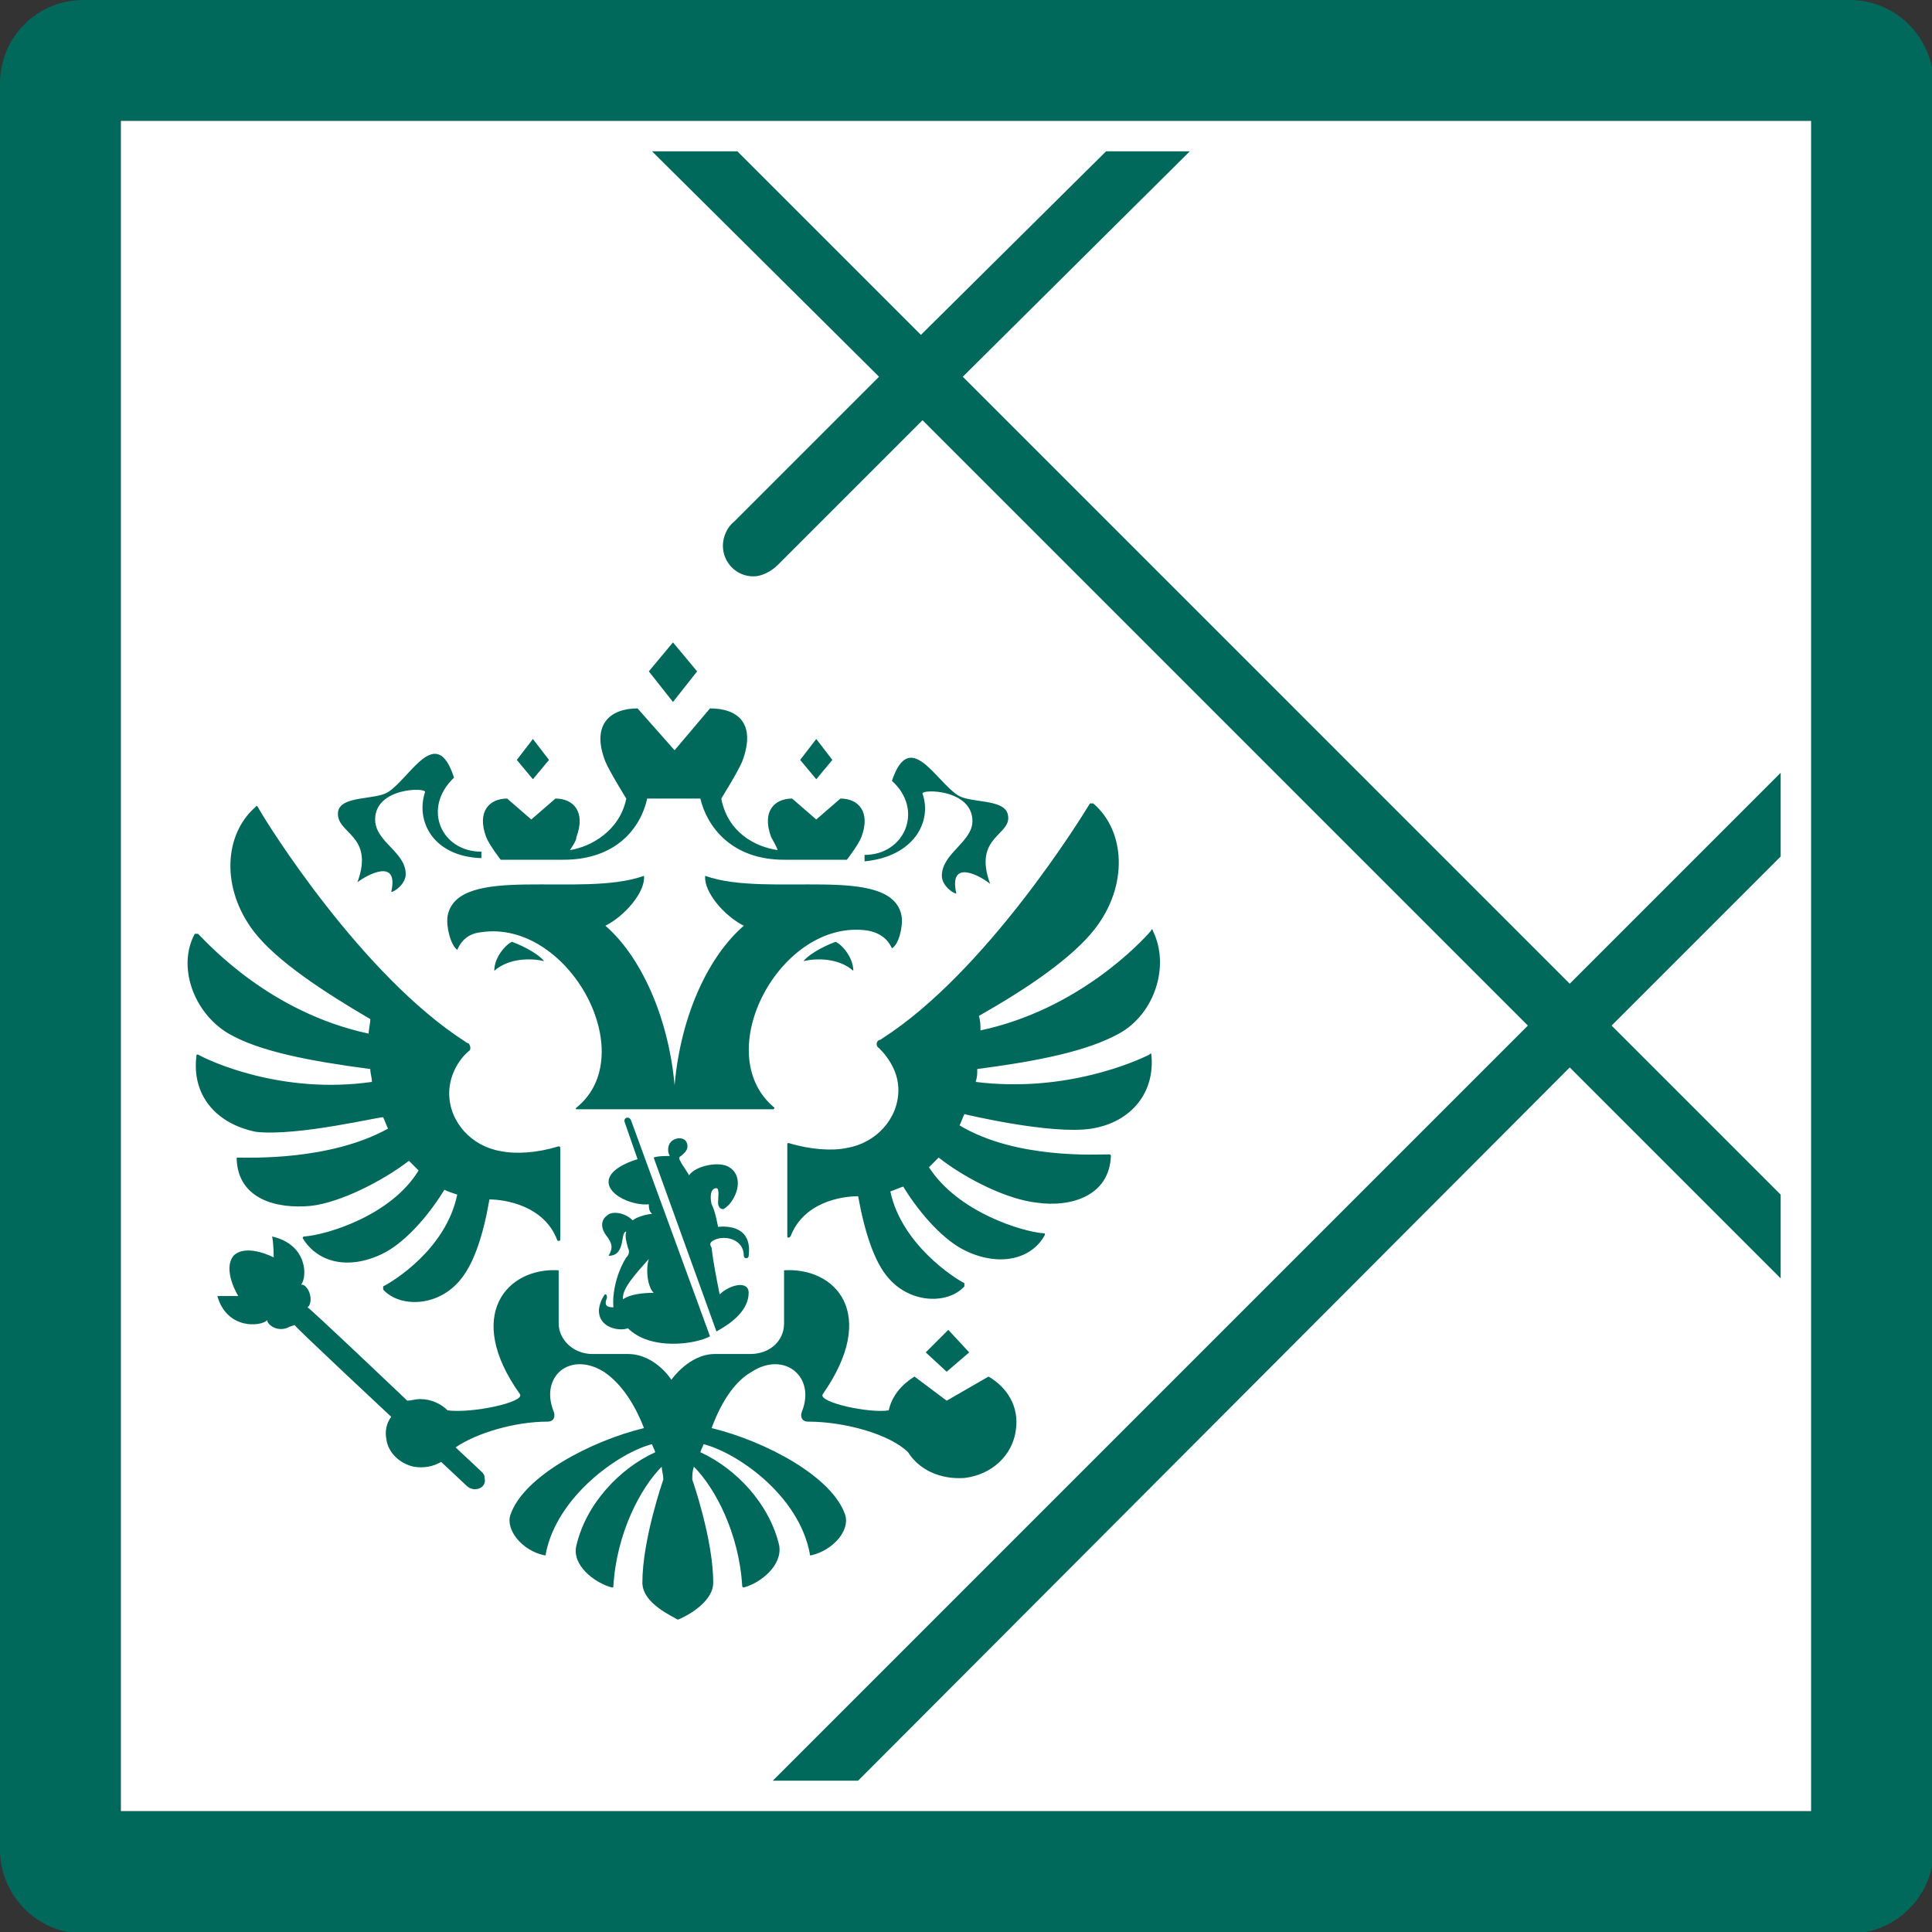 <?xml version="1.0" encoding="utf-8"?>
<svg version="1.1" xmlns="http://www.w3.org/2000/svg" x="0px" y="0px" viewBox="0 0 120 120">
<rect x="0" y="0" width="120" height="120" fill="#333333" stroke="none"/>
<rect fill="#FFFFFF" x="7.5" y="7.5" class="st0" width="105" height="105"/>
<path fill="#00695C" class="st1" d="M0,5.2v109.7c0,2.8,2.3,5.2,5.2,5.2h109.7c2.8,0,5.2-2.3,5.2-5.2V5.2c0-2.8-2.3-5.2-5.2-5.2H5.2
	C2.3,0,0,2.3,0,5.2z M112.5,7.5v105H7.5V7.5H112.5z M54.6,23.4l-9,9c-0.4,0.3-0.7,0.9-0.7,1.5c0,1,0.8,1.9,1.9,1.9
	c0.5,0,1.1-0.3,1.5-0.7l9-9l37.6,37.6L48,110.6h5.3l44.2-44.3l13.1,13.1v-5.2l-10.5-10.5l10.5-10.5V48L97.5,61.1L59.8,23.4L73.9,9.4
	h-5.2L57.2,20.8L45.8,9.4h-5.3L54.6,23.4z M53,60.3c-0.9-0.8-2.3-0.8-3.1-0.6c0.5-0.6,1.7-1.1,2-1.2C52.2,58.6,53,59.4,53,60.3
	L53,60.3z M56,56.9c-0.6-3.3-8.3-1.1-12.2-2.5c-0.1,1,1.2,2.5,2.4,3.1c-2.1,1.8-3.9,5.4-4.3,9.9c-0.4-4.4-2.2-8.1-4.3-9.9
	c1.2-0.6,2.5-2.1,2.4-3.1c-3.9,1.4-11.6-0.8-12.2,2.5c-0.1,0.7,0.2,1.8,0.6,2.1c0.1-0.2,0.4-1,1.5-1.1c5.4-0.8,10,7.6,5.9,10.9
	c-0.1,0.1,0,0.1,0.1,0.1H48c0.1,0,0.1-0.1,0.1-0.1C44,65.4,48.5,57,53.9,57.8c1.1,0.2,1.4,0.9,1.5,1.1C55.8,58.7,56.1,57.6,56,56.9
	L56,56.9z M57.3,49.3c-0.1-0.3,3.1-0.3,3.1,1.7c0,1.3-1.9,2-1.9,3.4c0,0.6,0.7,1.1,0.9,1.1c-0.5-2.2,1.5-1.1,2.1-0.6
	c-1.1-3,1.4-3,1.1-4.3c-0.2-1-2.3-0.7-3.1-1.2c-1.4-0.9-3-4.2-4.1-0.9c2,1.8,0.8,4.6-1.7,4.6c0,0,0,0.4,0,0.4
	C56.8,53.2,57.9,51,57.3,49.3L57.3,49.3z M22.2,54.8c0.5-0.4,2.6-1.6,2.1,0.6c0.2,0,0.9-0.5,0.9-1.1c0-1.4-1.9-2-1.9-3.4
	c0-2,3.2-2,3.1-1.7c-0.6,1.8,0.5,4,3.5,4.1c0,0,0-0.4,0-0.4c-2.5,0-3.7-2.7-1.7-4.6c-1.1-3.4-2.7,0-4.1,0.9
	c-0.8,0.5-2.9,0.2-3.1,1.2C20.8,51.8,23.3,51.8,22.2,54.8L22.2,54.8z M30.7,60.3c0.9-0.8,2.3-0.8,3.1-0.6c-0.5-0.6-1.7-1.1-2-1.2
	C31.5,58.6,30.7,59.4,30.7,60.3L30.7,60.3z M43.3,41.7l-1.5-1.8l-1.5,1.8l1.5,1.9L43.3,41.7L43.3,41.7z M51.7,47.2l-1-1.3l-1,1.3
	l1,1.2L51.7,47.2L51.7,47.2z M60.2,84l-1.3-1.4L57.5,84l1.3,1.2L60.2,84L60.2,84z M34.1,47.2l-1-1.3l-1,1.3l1,1.2L34.1,47.2
	L34.1,47.2z M31.1,53.4H35c3.3,0,4.8-2,5.2-3.8h3.3c0.4,1.7,1.9,3.8,5.2,3.8h3.9c0,0,0.7-0.9,0.9-1.4c0.6-1.6-0.2-2.4-1.3-2.4
	l-1.5,1.3l-1.5-1.3c-1.1,0-1.9,0.8-1.3,2.4c0.1,0.2,0.3,0.5,0.4,0.8c-1.4-0.2-3.1-1.1-3.5-3.2c0,0,1-1.6,1.3-2.3
	c0.9-2.4-0.3-3.3-2-3.3l-2.2,2.6L39.6,44c-1.7,0-2.9,1-2,3.3c0.3,0.7,1.3,2.3,1.3,2.3c-0.4,2-2.2,3-3.5,3.2c0.2-0.3,0.4-0.6,0.4-0.8
	c0.6-1.6-0.2-2.4-1.3-2.4L33,50.9l-1.5-1.3c-1.1,0-1.9,0.8-1.3,2.4C30.4,52.5,31.1,53.4,31.1,53.4L31.1,53.4z M71.4,65.5
	c-0.8,0.4-5.2,2.4-10.8,1.7c0.1-0.3,0.1-0.5,0.1-0.8c3.8-0.5,6.8-1.1,8.8-2.2c2.2-1.2,3.2-4.2,2.1-6.4c0-0.1-0.1-0.1-0.1,0
	c-0.6,0.7-4.5,4.9-10.6,6.2c0-0.3,0-0.6-0.1-0.9c3-1.7,5.8-3.6,7.2-5.4c2.1-2.7,1.9-6.1-0.1-7.8c0,0,0,0-0.1,0c0,0-0.1,0-0.1,0
	c-0.6,1-6.5,10.5-12.9,14.6c-0.1,0.1-0.2,0.1-0.2,0.1c-0.2,0.1-0.2,0.4,0,0.5c0.7,0.7,1.2,1.6,1.2,2.6c0,1.8-1.4,3.3-3.2,3.6
	c-0.9,0.2-2.3,0.1-3.6-0.3c-0.1,0-0.1,0-0.1,0.1v5.7c0,0.1,0.1,0.1,0.2,0c0.8-2.1,3.1-2.5,4.2-2.5c0.4,2.2,1,4.1,1.9,5.1
	c1.4,1.6,3.7,1.6,4.7,0.5c0,0,0,0,0-0.1c0,0,0,0,0-0.1c-0.6-0.3-3.9-2.4-4.6-5.7c0.3-0.1,0.5-0.2,0.8-0.3c1.1,1.8,2.6,3.4,3.9,4
	c2.1,1,4.1,0.5,4.9-1c0-0.1,0-0.1-0.1-0.1c-1.3-0.1-5.3-1.3-7.1-4.1c0.2-0.2,0.4-0.4,0.6-0.6c1.8,1.4,4.3,2.6,6.1,2.8
	c2.1,0.3,4.5-0.4,4.6-2.9c0,0,0-0.1-0.1-0.1c-0.8,0-5.8,0.3-9.3-1.8c0.1-0.2,0.2-0.5,0.3-0.7c0,0,5.4,1.3,7.9,0.9
	c2.5-0.4,4-2.3,3.7-4.7C71.5,65.5,71.4,65.4,71.4,65.5L71.4,65.5z M23.8,69.4c0.1,0.2,0.2,0.5,0.3,0.7c-3.6,2-8.6,1.8-9.3,1.8
	c-0.1,0-0.1,0-0.1,0.1c0.1,2.5,2.5,3.1,4.6,2.9c1.8-0.2,4.4-1.5,6.1-2.8c0.2,0.2,0.4,0.4,0.6,0.6c-1.7,2.8-5.7,4-7.1,4.1
	c-0.1,0-0.1,0.1-0.1,0.1c0.9,1.5,2.8,2,4.9,1c1.3-0.6,2.8-2.2,3.9-4c0.2,0.1,0.5,0.2,0.8,0.3c-0.7,3.4-4,5.4-4.6,5.7c0,0,0,0,0,0.1
	s0,0,0,0.1c1,1.1,3.3,1.1,4.7-0.5c0.9-1,1.5-2.8,1.9-5.1c1,0,3.4,0.4,4.2,2.5c0,0.1,0.2,0.1,0.2,0v-5.7c0-0.1-0.1-0.1-0.1-0.1
	c-1.3,0.4-2.6,0.5-3.6,0.3c-1.8-0.3-3.2-1.8-3.2-3.6c0-1,0.5-2,1.2-2.6c0.2-0.1,0.1-0.4,0-0.5c-0.1,0-0.2-0.1-0.2-0.1
	c-6.4-4.1-12.3-13.5-12.9-14.6c0,0-0.1-0.1-0.1,0c-2,1.7-2.2,5.1-0.1,7.8c1.4,1.8,4.3,3.7,7.2,5.4c0,0.3-0.1,0.6-0.1,0.9
	c-6.1-1.3-9.9-5.5-10.6-6.2c0,0-0.1,0-0.2,0C11,60,12,62.9,14.2,64.2c1.9,1.1,5,1.7,8.8,2.2c0,0.3,0.1,0.5,0.1,0.8
	c-5.6,0.8-10.1-1.3-10.8-1.7c-0.1,0-0.1,0-0.1,0.1c-0.3,2.4,1.2,4.2,3.7,4.7C18.5,70.6,23.8,69.3,23.8,69.4L23.8,69.4z M58.8,87
	l-2-1.5c-0.8,0.5-1.4,1.2-1.6,2.1c-1.2,0.2-4.4-0.5-4.1-1c3.5-5,0.8-7.9-2.4-7.7v3.3c0,1.1-0.9,1.9-2.1,1.9h-2.2
	c-1.6,0-2.7,1.6-2.7,1.6s-1-1.6-2.7-1.6h-2.2c-1.2,0-2.1-0.9-2.1-1.9v-3.3c-3.2-0.2-5.9,2.8-2.4,7.7c0.3,0.5-3,1.2-4.5,1
	c-0.4-0.4-1-0.7-1.7-0.7c-0.3,0-0.6,0.1-0.8,0.1c0,0-6.1-5.8-6.2-5.8l0.1-0.1c0.3-0.6-0.2-1.4-0.5-1.3c0.4-0.5,0.4-2.5-1.8-3
	c0.1,0.4,0.1,1.3,0.1,1.3s-1.7-0.9-2.5-0.1c-0.7,0.9,0.3,2.5,0.3,2.5s-0.9,0-1.3,0c0.6,2.1,2.7,1.9,3.1,1.5c0,0.3,0.7,0.8,1.4,0.4
	l0.3-0.1c0,0.1,6,5.7,6,5.7c-0.3,0.4-0.4,0.9-0.3,1.4c0.1,0.8,0.8,1.5,1.7,1.7c0.6,0.1,1.2,0,1.7-0.3l1.6,1.5
	c0.1,0.1,0.3,0.2,0.5,0.2c0.4,0,0.7-0.3,0.6-0.7c0-0.2-0.1-0.3-0.2-0.4c0,0-1.6-1.5-1.6-1.5c1.3-0.9,3.7-1.6,5.7-1.6
	c0.4,0,0.5-0.3,0.4-0.6c-0.9-2.2,1-3.8,3.1-2.5c0.9,0.6,1.8,1.7,2.5,3.5c-3.3,0.8-7.5,3-8.3,5.4c-0.3,0.9,0.7,2.2,2.1,2.5
	c0,0,0,0,0.1,0c0,0,0,0,0-0.1c0.7-3.6,4.6-6.3,6.6-6.8c0.1,0.3,0.1,0.2,0.2,0.5c-2.2,1-4.3,3.2-4.9,5.8c-0.3,1.2,1.1,2.3,2.2,2.6
	c0.1,0,0.1,0,0.1-0.1c0.2-3.3,1.7-6.1,3-7.4c0,0.2,0.1,0.5,0.1,0.8c0,0-1.3,3.7-1.3,6.4c0,1.3,1.9,2.1,2.2,2.3
	c0.3-0.1,2.2-1,2.2-2.3c0-2.7-1.3-6.4-1.3-6.4c0-0.3,0-0.5,0.1-0.8c1.3,1.3,2.8,4.1,3,7.4c0,0.1,0.1,0.1,0.1,0.1
	c1.1-0.3,2.4-1.4,2.2-2.6c-0.6-2.6-2.7-4.8-4.9-5.8c0.1-0.3,0.1-0.2,0.2-0.5c2,0.5,5.9,3.1,6.6,6.8c0,0,0,0,0,0.1c0,0,0,0,0.1,0
	c1.3-0.3,2.4-1.5,2.1-2.5c-0.8-2.4-5-4.6-8.3-5.4c0.7-1.9,1.6-3,2.5-3.5c2-1.3,4,0.3,3.1,2.5c-0.1,0.3,0,0.6,0.4,0.6
	c2.3,0,5.1,0.8,6.2,1.9c0.7,1.1,2,1.7,3.5,1.6c1.7-0.2,3-1.4,3.2-3c0.2-1.4-0.5-2.6-1.7-3.3L58.8,87L58.8,87z M44.4,77
	c0.7-0.3,1.8,0,1.8,1c0,0.2,0.3,0.2,0.3,0c0.2-1.5-0.8-1.9-1.9-1.8c-0.1-0.5-0.2-1-0.4-1.4c-0.1-0.4-0.1-1,0.3-1
	c0.2,0,0.1,0.6,0.1,0.9c0,0.2,0.1,0.4,0.3,0.4c0.1,0,0.3-0.2,0.4-0.3c0.6-0.7,0.8-1.8,0-2.3c-0.6-0.4-2.1-0.1-2.5,0.5
	c-0.1-0.2-0.4-0.6-0.5-0.8c-0.1-0.2-0.2-0.3,0-0.4c0.1-0.1,0.4-0.3,0.4-0.6c0-0.2-0.1-0.5-0.5-0.5c-0.3,0-0.7,0.2-0.7,0.7
	c0,0.1,0,0.2,0.1,0.4c-0.2,0-0.8,0-1,0.1l3.9,10.8c1.1-0.6,2-1.4,2-2.4c0-0.8-1.2-0.5-1.8,0.1c-0.2-1-0.4-2-0.5-2.9
	C44,77.2,44.2,77.1,44.4,77L44.4,77z M38.8,69.7l0.8,2.3c-0.7,0.2-1.8,0.7-1.8,1.4c0,0.9,1.6,1.5,2.5,1.4c0,0.2,0,0.4,0.2,0.6
	c-0.3,0-1,0.2-1.2,0.4c-0.5-0.5-1.3-0.6-1.6-0.3c-0.4,0.3-0.4,0.8,0,1.3c0.3,0.4,0.4,0.7,0.1,1.2c1.1,0,0.7-1.5,1.1-1.5
	c-0.1,0.3,0,0.6,0.1,1c0.1,0.2,0.1,0.4-0.1,0.6c-0.4,0.6-0.9,1.9-0.8,3.1c-0.4,0-0.6-0.1-0.4-0.6c0-0.2-0.1-0.3-0.2-0.1
	c-0.2,0.3-0.3,0.7-0.3,0.9c0,1.1,1.3,1.3,1.8,1.1c1.4,1.4,4.2,1,5.1,0.5l-4.9-13.4C39.1,69.3,38.7,69.4,38.8,69.7L38.8,69.7z
	 M38.7,80.7c-0.1-0.6,0.7-1.5,1.6-2.5c-0.2,0.6-0.1,1.7,0.3,2.1C39.9,80.3,39.1,80.4,38.7,80.7L38.7,80.7z"/>
</svg>
